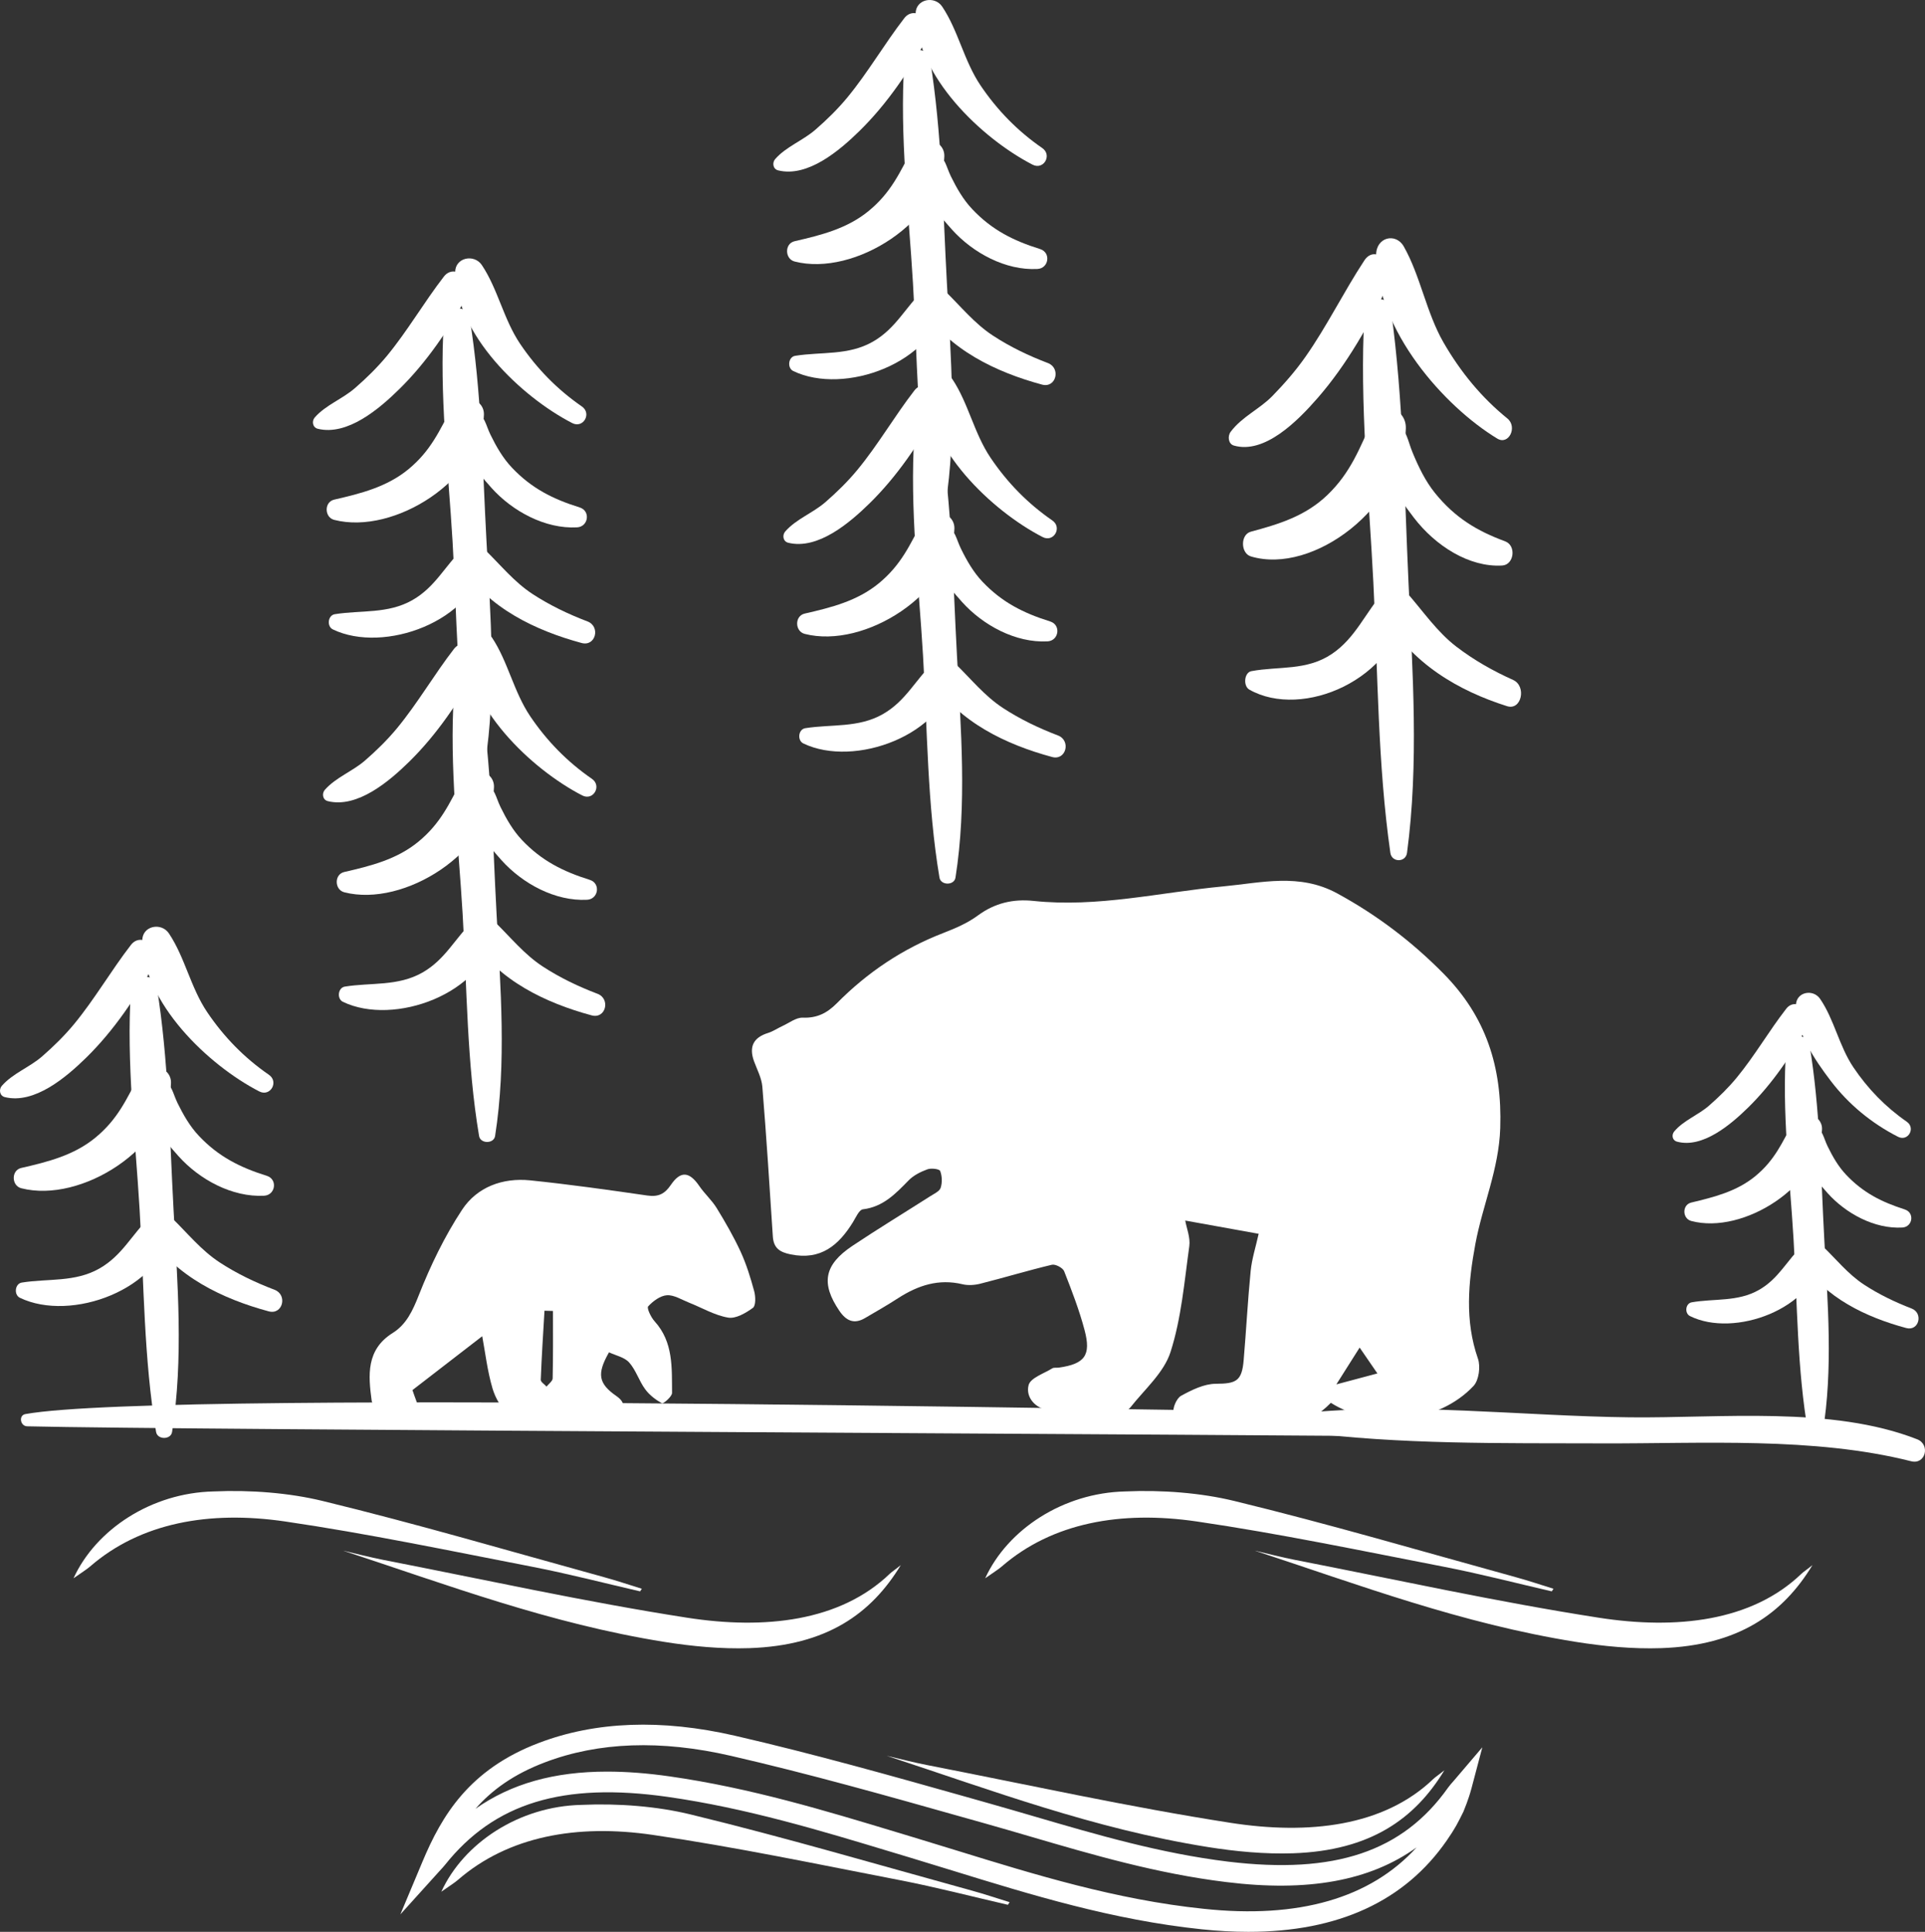 <svg xmlns="http://www.w3.org/2000/svg" id="b" data-name="Layer 2" width="267.471" height="268.411" viewBox="0 0 267.471 268.411"><rect x="0" y="0" width="267.471" height="268.411" fill="#333333" stroke="none"/><g id="c" data-name="Layer 1"><path d="M3.764,198.172c20.593.514,175.684,1.151,196.289,1.457,2.094.03,2.094-3.25,0-3.246-20.372.021-176.359-3.522-196.519.089-.99.178-.714,1.674.229,1.699" fill="#fff" stroke-width="0"></path><path d="M180.661,198.931c13.833,1.806,28.053,1.564,41.98,1.614,13.876.051,29.383-.935,42.898,2.481,2.022.514,2.702-2.324.841-3.051-11.866-4.652-27.365-2.91-39.907-3.05-14.989-.166-30.951-2.133-45.812-.552-1.666.178-1.627,2.349,0,2.558" fill="#fff" stroke-width="0"></path><path d="M253.256,199.035c1.453-8.812.701-17.963.221-26.843-.484-8.973-.578-18.133-2.052-27.008-.323-1.942-3.123-1.304-3.246.442-.612,8.803.505,17.772,1.028,26.567.527,8.909.489,18.04,2.027,26.843.174.998,1.857,1.011,2.022,0" fill="#fff" stroke-width="0"></path><path d="M233.005,158.62c3.569.981,7.52-2.413,9.878-4.724,3.314-3.246,6.131-7.35,8.285-11.437.964-1.814-1.602-4.07-2.978-2.303-2.413,3.101-4.363,6.517-6.866,9.555-1.16,1.415-2.49,2.711-3.866,3.913-1.513,1.321-3.543,2.044-4.826,3.577-.404.476-.285,1.241.374,1.419" fill="#fff" stroke-width="0"></path><path d="M264.936,155.852c-2.957-2.052-5.4-4.567-7.41-7.55-1.997-2.97-2.66-6.645-4.631-9.521-.977-1.428-3.352-.969-3.356.909-.004,3.713,2.643,7.609,4.814,10.464,2.515,3.305,5.68,5.901,9.36,7.788,1.402.718,2.498-1.202,1.224-2.09" fill="#fff" stroke-width="0"></path><path d="M234.993,169.643c7.252,1.942,17.954-4.92,18.171-12.746.059-2.095-2.966-2.936-3.96-1.075-1.585,2.966-2.621,5.379-5.307,7.592-2.596,2.133-5.727,2.91-8.905,3.671-1.292.314-1.249,2.226,0,2.558" fill="#fff" stroke-width="0"></path><path d="M264.662,168.042c-3.225-1.037-5.795-2.324-8.145-4.814-1.092-1.151-1.886-2.541-2.574-3.955-.616-1.262-.612-2.235-1.908-2.961-.637-.357-1.517-.174-1.882.493-1.538,2.842,1.98,6.955,3.798,8.986,2.541,2.825,6.526,4.988,10.375,4.763,1.44-.089,1.729-2.061.336-2.511" fill="#fff" stroke-width="0"></path><path d="M234.814,182.854c6.139,3.063,17.232-.998,18.345-8.331.229-1.508-1.389-2.668-2.626-1.529-2.243,2.069-3.335,4.635-6.131,6.228-2.953,1.682-6.169,1.173-9.338,1.721-.884.153-1.028,1.525-.25,1.912" fill="#fff" stroke-width="0"></path><path d="M265.604,181.804c-2.32-.896-4.533-1.959-6.615-3.322-2.226-1.461-3.858-3.531-5.757-5.357-1.461-1.402-3.994.421-2.855,2.201,3.204,4.992,8.943,7.703,14.479,9.19,1.789.48,2.409-2.078.748-2.711" fill="#fff" stroke-width="0"></path><path d="M23.911,198.956c1.602-10.15.756-20.652.204-30.87-.561-10.32-.688-20.839-2.341-31.049-.344-2.141-3.454-1.453-3.581.484-.654,10.133.608,20.44,1.207,30.564.608,10.252.582,20.729,2.286,30.87.187,1.105,2.052,1.113,2.226,0" fill="#fff" stroke-width="0"></path><path d="M.668,152.433c4.125,1.02,8.561-2.791,11.293-5.464,3.811-3.73,7.023-8.446,9.517-13.137,1.071-2.005-1.776-4.495-3.288-2.541-2.761,3.573-5.017,7.503-7.89,10.991-1.347,1.631-2.868,3.118-4.457,4.504-1.746,1.513-4.066,2.345-5.587,4.079-.446.51-.31,1.389.412,1.568" fill="#fff" stroke-width="0"></path><path d="M37.367,149.334c-3.42-2.358-6.246-5.251-8.57-8.693-2.311-3.42-3.089-7.605-5.328-10.953-1.058-1.585-3.722-1.066-3.7,1.003.093,8.633,9.147,17.288,16.251,20.95,1.542.794,2.757-1.334,1.347-2.307" fill="#fff" stroke-width="0"></path><path d="M2.958,165.096c8.348,2.141,20.457-5.638,20.801-14.607.085-2.303-3.301-3.25-4.38-1.19-1.793,3.441-3.025,6.216-6.118,8.761-2.991,2.464-6.62,3.373-10.303,4.215-1.423.327-1.373,2.468,0,2.821" fill="#fff" stroke-width="0"></path><path d="M37.068,163.37c-3.73-1.168-6.709-2.668-9.419-5.536-1.262-1.33-2.175-2.936-2.978-4.567-.709-1.461-.709-2.515-2.15-3.395-.667-.404-1.716-.187-2.073.544-1.631,3.322,2.247,7.877,4.372,10.243,2.915,3.246,7.456,5.706,11.875,5.476,1.585-.081,1.916-2.286.374-2.766" fill="#fff" stroke-width="0"></path><path d="M2.763,180.315c7.116,3.429,19.616-1.16,21.013-9.568.276-1.661-1.555-2.953-2.898-1.687-2.562,2.426-3.837,5.345-7.066,7.189-3.399,1.933-7.112,1.368-10.774,1.95-.977.157-1.134,1.695-.276,2.116" fill="#fff" stroke-width="0"></path><path d="M38.147,179.203c-2.677-1.02-5.23-2.239-7.631-3.807-2.575-1.687-4.465-4.066-6.645-6.182-1.602-1.555-4.414.476-3.152,2.434,3.705,5.714,10.239,8.833,16.608,10.549,1.967.535,2.66-2.294.82-2.995" fill="#fff" stroke-width="0"></path><path d="M184.916,194.911c-3.191,3.267-7.019,4.04-11.293,3.552-2.715-.31-5.472-.293-8.178-.646-.875-.119-2.027-.782-2.345-1.504-.251-.569.37-2.022.994-2.371,1.487-.816,3.203-1.67,4.83-1.678,2.838-.013,3.633-.361,3.879-3.288.353-4.125.565-8.272.973-12.397.17-1.682.705-3.331,1.109-5.154-3.378-.608-6.687-1.207-10.201-1.84.183,1.054.731,2.354.565,3.556-.688,4.933-1.1,9.993-2.604,14.692-.914,2.876-3.599,5.2-5.574,7.703-.34.438-1.101.773-1.661.765-3.246-.042-6.517-.03-9.738-.391-1.759-.195-3.199-1.746-2.753-3.458.255-1.003,2.116-1.602,3.284-2.328.238-.149.616-.064.926-.106,3.582-.514,4.504-1.695,3.569-5.209-.739-2.787-1.784-5.502-2.842-8.191-.187-.467-1.207-1.007-1.7-.892-3.322.79-6.589,1.784-9.908,2.621-.799.208-1.729.276-2.519.085-3.31-.79-6.173.157-8.913,1.92-1.508.977-3.076,1.874-4.623,2.779-1.529.901-2.626.382-3.569-1.007-2.574-3.794-2.141-6.373,1.797-9.011,3.565-2.383,7.235-4.61,10.851-6.921.527-.336,1.266-.667,1.428-1.156.234-.718.204-1.644-.068-2.341-.11-.28-1.241-.421-1.759-.234-.943.344-1.929.833-2.617,1.534-1.814,1.857-3.543,3.688-6.36,4.028-.523.064-.977,1.122-1.376,1.776-1.993,3.225-4.474,5.341-8.655,4.487-1.559-.314-2.383-.892-2.485-2.515-.45-6.929-.892-13.863-1.457-20.788-.098-1.194-.722-2.354-1.147-3.509-.748-2.044-.089-3.327,1.946-3.955.693-.217,1.317-.654,1.988-.96.939-.429,1.899-1.198,2.83-1.164,1.988.072,3.378-.633,4.746-2.014,4.231-4.278,9.147-7.575,14.794-9.755,1.665-.646,3.369-1.372,4.788-2.426,2.362-1.742,4.92-2.324,7.732-2.027,8.922.943,17.589-1.19,26.367-2.018,5.277-.493,10.575-1.891,15.843.977,5.498,2.999,10.341,6.67,14.73,11.11,5.944,6.008,8.187,12.992,7.911,21.489-.187,5.74-2.456,10.728-3.458,16.119-.986,5.324-1.491,10.617.361,15.928.378,1.083.132,2.982-.603,3.773-4.797,5.141-13.808,6.16-19.832,2.362M191.386,190.828c-.956-1.389-1.576-2.29-2.469-3.594-1.117,1.767-1.984,3.14-3.237,5.115,2.222-.586,3.675-.977,5.706-1.521" fill="#fff" stroke-width="0"></path><path d="M67.005,185.654c-3.501,2.702-6.657,5.141-9.695,7.486.246.833.99,2.43.718,2.626-.982.714-2.409,1.466-3.471,1.245-1.139-.242-2.787-1.461-2.919-2.426-.463-3.463-.799-7.061,2.94-9.389,1.887-1.181,2.774-3.106,3.62-5.256,1.623-4.113,3.586-8.183,6.016-11.871,2.078-3.144,5.625-4.457,9.44-4.07,5.438.561,10.864,1.321,16.276,2.107,1.534.221,2.418-.2,3.289-1.483,1.359-1.997,2.587-1.831,3.947.166.731,1.071,1.738,1.959,2.413,3.059,1.207,1.967,2.366,3.981,3.331,6.071.803,1.755,1.377,3.62,1.882,5.481.2.735.238,2.01-.179,2.315-.986.718-2.379,1.538-3.441,1.355-1.882-.319-3.632-1.368-5.447-2.086-1.011-.399-2.065-1.083-3.055-1.024-.926.064-1.941.816-2.613,1.551-.212.234.387,1.508.888,2.061,2.634,2.893,2.4,6.475,2.434,9.963.004.506-1.228,1.538-1.394,1.445-.884-.493-1.759-1.156-2.349-1.971-.85-1.16-1.275-2.647-2.214-3.701-.65-.735-1.861-.969-2.804-1.415-1.721,3.016-1.47,4.346,1.062,6.101,1.338.93,1.177,2.027-.127,2.422-1.568.484-3.322.395-4.992.493-1.207.064-2.418.081-3.628.017-2.069-.119-4.266.047-6.156-.625-1.07-.382-1.963-2.103-2.345-3.395-.714-2.417-1.003-4.967-1.428-7.252M76.832,182.145c-.395-.013-.786-.021-1.177-.034-.187,3.199-.399,6.398-.518,9.602-.013.302.523.624.803.943.293-.382.841-.756.85-1.143.072-3.118.043-6.245.043-9.368" fill="#fff" stroke-width="0"></path><path d="M67.393,106.097c1.597-10.154.756-20.652.204-30.875-.561-10.32-.688-20.839-2.341-31.044-.344-2.141-3.454-1.453-3.581.48-.654,10.133.608,20.444,1.207,30.564.608,10.252.578,20.733,2.286,30.875.183,1.105,2.052,1.113,2.226,0" fill="#fff" stroke-width="0"></path><path d="M44.15,59.574c4.125,1.015,8.561-2.791,11.288-5.468,3.815-3.73,7.027-8.442,9.521-13.137,1.071-2.005-1.78-4.491-3.288-2.536-2.761,3.573-5.017,7.499-7.89,10.991-1.347,1.627-2.868,3.118-4.461,4.499-1.742,1.517-4.062,2.345-5.587,4.079-.442.51-.306,1.389.416,1.572" fill="#fff" stroke-width="0"></path><path d="M80.849,56.475c-3.42-2.362-6.25-5.256-8.574-8.693-2.307-3.42-3.089-7.609-5.324-10.953-1.062-1.585-3.722-1.066-3.705.998.098,8.633,9.151,17.288,16.255,20.954,1.542.794,2.757-1.334,1.347-2.307" fill="#fff" stroke-width="0"></path><path d="M46.44,72.233c8.348,2.146,20.457-5.638,20.797-14.607.085-2.303-3.297-3.246-4.376-1.185-1.797,3.437-3.029,6.216-6.118,8.761-2.995,2.46-6.62,3.369-10.303,4.215-1.423.323-1.377,2.468,0,2.817" fill="#fff" stroke-width="0"></path><path d="M80.549,70.507c-3.73-1.164-6.709-2.664-9.423-5.536-1.258-1.326-2.175-2.932-2.974-4.567-.709-1.457-.709-2.511-2.15-3.39-.667-.408-1.716-.191-2.078.544-1.627,3.318,2.252,7.877,4.376,10.243,2.915,3.242,7.456,5.706,11.871,5.472,1.589-.081,1.916-2.281.378-2.766" fill="#fff" stroke-width="0"></path><path d="M46.245,87.451c7.116,3.429,19.616-1.156,21.009-9.564.281-1.665-1.555-2.957-2.893-1.687-2.562,2.422-3.837,5.345-7.066,7.184-3.403,1.937-7.116,1.372-10.774,1.954-.977.153-1.134,1.695-.276,2.112" fill="#fff" stroke-width="0"></path><path d="M81.628,86.343c-2.677-1.02-5.23-2.243-7.635-3.811-2.57-1.682-4.461-4.062-6.641-6.178-1.606-1.555-4.414.476-3.152,2.43,3.705,5.714,10.239,8.833,16.604,10.553,1.971.535,2.66-2.294.824-2.995" fill="#fff" stroke-width="0"></path><path d="M68.791,157.835c1.597-10.15.756-20.652.204-30.87-.561-10.32-.688-20.839-2.341-31.049-.344-2.141-3.454-1.453-3.581.484-.654,10.133.608,20.44,1.207,30.564.608,10.252.578,20.729,2.286,30.87.183,1.105,2.052,1.113,2.226,0" fill="#fff" stroke-width="0"></path><path d="M45.549,111.312c4.125,1.02,8.561-2.791,11.293-5.464,3.811-3.735,7.023-8.446,9.517-13.137,1.071-2.005-1.78-4.495-3.288-2.541-2.761,3.573-5.017,7.503-7.89,10.991-1.347,1.631-2.868,3.118-4.461,4.504-1.742,1.513-4.062,2.345-5.587,4.079-.442.506-.306,1.389.416,1.568" fill="#fff" stroke-width="0"></path><path d="M82.247,108.213c-3.42-2.362-6.25-5.251-8.574-8.693-2.307-3.42-3.089-7.605-5.324-10.953-1.062-1.585-3.722-1.066-3.705.998.098,8.637,9.151,17.292,16.255,20.954,1.542.794,2.757-1.334,1.347-2.307" fill="#fff" stroke-width="0"></path><path d="M47.839,123.975c8.348,2.141,20.457-5.638,20.797-14.607.085-2.303-3.297-3.25-4.376-1.19-1.797,3.441-3.025,6.216-6.118,8.761-2.995,2.464-6.62,3.373-10.303,4.215-1.423.323-1.377,2.468,0,2.821" fill="#fff" stroke-width="0"></path><path d="M81.948,122.249c-3.73-1.168-6.709-2.668-9.423-5.536-1.258-1.33-2.171-2.936-2.974-4.567-.709-1.461-.709-2.515-2.15-3.395-.667-.404-1.716-.187-2.078.544-1.627,3.322,2.252,7.877,4.376,10.243,2.915,3.242,7.456,5.706,11.871,5.476,1.589-.081,1.916-2.286.378-2.766" fill="#fff" stroke-width="0"></path><path d="M47.644,139.194c7.116,3.429,19.616-1.16,21.009-9.568.281-1.661-1.555-2.953-2.893-1.687-2.562,2.426-3.837,5.345-7.066,7.189-3.399,1.933-7.116,1.368-10.774,1.95-.977.157-1.134,1.695-.276,2.116" fill="#fff" stroke-width="0"></path><path d="M83.027,138.082c-2.677-1.02-5.23-2.239-7.631-3.807-2.575-1.687-4.465-4.066-6.645-6.182-1.606-1.555-4.414.476-3.152,2.434,3.705,5.714,10.239,8.833,16.604,10.549,1.971.535,2.66-2.294.824-2.995" fill="#fff" stroke-width="0"></path><path d="M195.498,118.503c1.657-12.351.782-25.126.208-37.558-.578-12.559-.709-25.356-2.422-37.774-.357-2.604-3.577-1.763-3.709.586-.68,12.334.629,24.871,1.249,37.188.629,12.474.599,25.22,2.362,37.558.195,1.343,2.128,1.351,2.311,0" fill="#fff" stroke-width="0"></path><path d="M171.426,61.902c4.274,1.241,8.867-3.395,11.696-6.649,3.947-4.538,7.269-10.273,9.857-15.979,1.109-2.439-1.84-5.464-3.407-3.089-2.859,4.346-5.192,9.126-8.17,13.37-1.389,1.984-2.974,3.79-4.618,5.476-1.81,1.844-4.206,2.855-5.787,4.962-.463.616-.319,1.691.429,1.908" fill="#fff" stroke-width="0"></path><path d="M209.431,58.134c-3.539-2.872-6.467-6.394-8.876-10.575-2.388-4.159-3.199-9.258-5.515-13.328-1.101-1.929-3.858-1.296-3.832,1.219.093,10.498,9.47,21.026,16.829,25.487,1.597.973,2.859-1.623,1.394-2.804" fill="#fff" stroke-width="0"></path><path d="M173.799,77.307c8.642,2.604,21.183-6.861,21.536-17.772.093-2.804-3.412-3.951-4.529-1.44-1.861,4.181-3.136,7.558-6.339,10.651-3.102,2.995-6.857,4.1-10.668,5.128-1.474.395-1.428,3.004,0,3.433" fill="#fff" stroke-width="0"></path><path d="M209.123,75.207c-3.862-1.423-6.946-3.246-9.759-6.734-1.304-1.619-2.252-3.573-3.076-5.561-.739-1.772-.739-3.051-2.235-4.121-.688-.497-1.776-.234-2.145.659-1.687,4.04,2.328,9.581,4.533,12.465,3.012,3.938,7.72,6.934,12.291,6.658,1.648-.098,1.988-2.779.391-3.365" fill="#fff" stroke-width="0"></path><path d="M173.595,95.82c7.367,4.168,20.317-1.41,21.761-11.637.285-2.022-1.61-3.599-2.999-2.056-2.651,2.953-3.972,6.509-7.32,8.748-3.522,2.354-7.367,1.67-11.157,2.375-1.011.187-1.177,2.065-.284,2.57" fill="#fff" stroke-width="0"></path><path d="M210.239,94.471c-2.77-1.245-5.417-2.732-7.903-4.639-2.668-2.044-4.623-4.937-6.883-7.511-1.661-1.895-4.571.574-3.259,2.957,3.828,6.955,10.596,10.745,17.194,12.835,2.035.654,2.749-2.791.85-3.641" fill="#fff" stroke-width="0"></path><path d="M131.363,70.196c1.602-10.154.756-20.652.204-30.875-.561-10.316-.688-20.839-2.341-31.044-.344-2.141-3.454-1.453-3.581.48-.654,10.137.608,20.444,1.207,30.564.608,10.252.582,20.733,2.286,30.875.187,1.105,2.052,1.113,2.226,0" fill="#fff" stroke-width="0"></path><path d="M108.12,23.673c4.125,1.015,8.561-2.791,11.293-5.468,3.811-3.73,7.023-8.442,9.517-13.132,1.071-2.01-1.776-4.495-3.288-2.541-2.761,3.573-5.017,7.499-7.89,10.991-1.347,1.631-2.868,3.119-4.457,4.499-1.746,1.517-4.066,2.349-5.587,4.079-.446.51-.31,1.394.412,1.572" fill="#fff" stroke-width="0"></path><path d="M144.818,20.573c-3.42-2.362-6.246-5.251-8.57-8.693-2.311-3.42-3.089-7.605-5.328-10.953-1.058-1.585-3.722-1.066-3.7.998.093,8.633,9.147,17.292,16.251,20.954,1.542.794,2.757-1.334,1.347-2.307" fill="#fff" stroke-width="0"></path><path d="M110.41,36.335c8.348,2.141,20.457-5.642,20.801-14.607.085-2.303-3.301-3.25-4.38-1.19-1.793,3.437-3.025,6.216-6.118,8.761-2.991,2.464-6.62,3.369-10.303,4.215-1.423.323-1.373,2.468,0,2.821" fill="#fff" stroke-width="0"></path><path d="M144.519,34.605c-3.73-1.164-6.709-2.664-9.419-5.536-1.262-1.326-2.175-2.932-2.978-4.567-.709-1.457-.709-2.511-2.15-3.39-.667-.404-1.716-.191-2.073.544-1.631,3.318,2.247,7.877,4.372,10.243,2.915,3.242,7.456,5.706,11.875,5.472,1.585-.076,1.916-2.281.374-2.766" fill="#fff" stroke-width="0"></path><path d="M110.215,51.55c7.116,3.429,19.616-1.156,21.013-9.564.276-1.665-1.555-2.957-2.898-1.687-2.562,2.422-3.837,5.345-7.066,7.184-3.399,1.937-7.112,1.372-10.774,1.954-.977.153-1.134,1.695-.276,2.112" fill="#fff" stroke-width="0"></path><path d="M145.598,50.442c-2.677-1.02-5.23-2.239-7.631-3.811-2.575-1.682-4.465-4.062-6.645-6.178-1.602-1.555-4.41.476-3.152,2.43,3.705,5.714,10.239,8.833,16.608,10.553,1.967.535,2.66-2.294.82-2.995" fill="#fff" stroke-width="0"></path><path d="M132.761,121.934c1.602-10.15.756-20.652.204-30.87-.561-10.32-.688-20.839-2.341-31.049-.344-2.141-3.454-1.453-3.581.484-.654,10.133.608,20.44,1.207,30.564.608,10.252.582,20.729,2.286,30.87.187,1.109,2.052,1.117,2.226,0" fill="#fff" stroke-width="0"></path><path d="M109.518,75.411c4.125,1.02,8.561-2.791,11.293-5.464,3.811-3.73,7.023-8.446,9.517-13.137,1.071-2.005-1.776-4.495-3.288-2.541-2.761,3.573-5.017,7.503-7.89,10.991-1.342,1.631-2.868,3.118-4.457,4.504-1.746,1.517-4.066,2.345-5.587,4.079-.446.51-.31,1.389.412,1.568" fill="#fff" stroke-width="0"></path><path d="M146.216,72.312c-3.42-2.358-6.246-5.251-8.57-8.693-2.311-3.416-3.089-7.605-5.328-10.953-1.058-1.585-3.722-1.062-3.7,1.003.098,8.633,9.147,17.288,16.251,20.95,1.542.794,2.757-1.334,1.347-2.307" fill="#fff" stroke-width="0"></path><path d="M111.809,88.074c8.348,2.141,20.457-5.638,20.801-14.607.085-2.303-3.301-3.25-4.38-1.19-1.793,3.441-3.025,6.216-6.118,8.765-2.991,2.46-6.62,3.369-10.303,4.21-1.423.327-1.373,2.468,0,2.821" fill="#fff" stroke-width="0"></path><path d="M145.917,86.348c-3.73-1.168-6.704-2.668-9.419-5.536-1.257-1.33-2.175-2.936-2.974-4.567-.714-1.461-.714-2.515-2.154-3.395-.667-.404-1.716-.187-2.073.544-1.631,3.322,2.247,7.877,4.372,10.243,2.915,3.246,7.456,5.706,11.875,5.476,1.585-.081,1.916-2.286.374-2.766" fill="#fff" stroke-width="0"></path><path d="M111.614,103.292c7.116,3.429,19.616-1.16,21.013-9.568.276-1.661-1.555-2.953-2.898-1.687-2.562,2.426-3.837,5.345-7.066,7.189-3.399,1.933-7.112,1.372-10.774,1.95-.977.157-1.134,1.695-.276,2.116" fill="#fff" stroke-width="0"></path><path d="M146.996,102.185c-2.677-1.024-5.23-2.243-7.631-3.811-2.575-1.682-4.465-4.066-6.645-6.182-1.602-1.551-4.41.476-3.152,2.434,3.705,5.714,10.239,8.833,16.608,10.549,1.967.535,2.66-2.294.82-2.991" fill="#fff" stroke-width="0"></path><g><path d="M173.468,268.411c-2.076,0-4.242-.117-6.494-.352-12.394-1.296-23.739-4.799-34.712-8.184-2.005-.62-4.015-1.235-6.025-1.843l-2.192-.659c-9.99-3.022-20.318-6.151-31.286-7.715-14.545-2.061-24.067.844-30.928,9.452-.227.279-.474.547-.725.816l-5.476,6.061,3.073-7.329c2.68-6.396,6.499-12.826,16.172-16.496,7.895-3.005,17.044-3.341,27.21-1.006,10.963,2.525,21.835,5.592,32.354,8.558l2.957.838c2.156.609,4.302,1.235,6.444,1.86,8.55,2.503,17.391,5.095,26.807,6.246,14.782,1.782,24.233-1.363,30.546-10.268.227-.318.494-.62.761-.916l4.01-4.704-1.511,5.72c-.232.866-.479,1.553-.685,2.123l-.433,1.106c-.781,1.575-1.134,2.296-2.302,3.983-5.834,8.447-15.094,12.709-27.563,12.709ZM84.37,246.149c2.71,0,5.607.223,8.721.67,11.139,1.592,21.558,4.743,31.634,7.793l2.187.659c2.02.609,4.03,1.229,6.041,1.849,10.867,3.352,22.102,6.821,34.264,8.089,13.245,1.419,23.2-1.475,29.613-8.53-6.484,4.665-15.119,6.223-26.465,4.815-9.608-1.173-18.54-3.788-27.18-6.318-2.136-.626-4.277-1.251-6.423-1.855l-2.962-.832c-10.484-2.961-21.331-6.022-32.238-8.53-9.703-2.24-18.394-1.933-25.85.905-4.297,1.631-7.33,3.804-9.648,6.452,4.952-3.486,10.917-5.167,18.308-5.167Z" fill="#fff" stroke-width="0"></path><path d="M123.2,243.95c14.551,4.777,28.723,10.138,44.61,12.676,3.841.613,7.919,1.005,11.84.872,10.741-.364,16.934-4.763,21.045-11.539-.775.632-1.248.931-1.536,1.208-6.906,6.633-17.389,7.776-28.157,6.102-14.236-2.212-28.165-5.302-42.217-8.035-1.889-.367-3.725-.854-5.586-1.285Z" fill="#fff" stroke-width="0"></path><path d="M140.281,264.293c-1.743-.538-3.46-1.119-5.235-1.607-13.016-3.584-25.916-7.383-39.136-10.595-4.624-1.123-10.007-1.55-15.137-1.318-8.614.194-16.331,5.26-19.454,12.065,1.114-.789,1.788-1.193,2.332-1.663,6.97-6.033,16.491-7.782,27.063-6.231,11.573,1.698,22.926,4.079,34.321,6.288,5.071.983,10.008,2.272,15.006,3.423.08-.12.161-.241.241-.361Z" fill="#fff" stroke-width="0"></path></g><path d="M47.667,215.447c14.551,4.777,28.723,10.138,44.61,12.676,3.841.613,7.919,1.005,11.84.872,10.741-.364,16.934-4.763,21.045-11.539-.775.632-1.248.931-1.536,1.208-6.906,6.633-17.389,7.776-28.157,6.102-14.236-2.212-28.165-5.302-42.217-8.035-1.889-.367-3.725-.854-5.586-1.285Z" fill="#fff" stroke-width="0"></path><path d="M89.177,220.743c-1.743-.538-3.46-1.119-5.235-1.607-13.016-3.584-25.916-7.383-39.136-10.595-4.624-1.123-10.007-1.55-15.137-1.318-8.614.194-16.331,5.26-19.454,12.065,1.114-.789,1.788-1.193,2.332-1.663,6.97-6.033,16.491-7.782,27.063-6.231,11.573,1.698,22.926,4.079,34.321,6.288,5.071.983,10.008,2.272,15.006,3.423.08-.12.161-.241.241-.361Z" fill="#fff" stroke-width="0"></path><path d="M174.339,215.447c14.551,4.777,28.723,10.138,44.61,12.676,3.841.613,7.919,1.005,11.84.872,10.741-.364,16.934-4.763,21.045-11.539-.775.632-1.248.931-1.536,1.208-6.906,6.633-17.389,7.776-28.157,6.102-14.236-2.212-28.165-5.302-42.217-8.035-1.889-.367-3.725-.854-5.586-1.285Z" fill="#fff" stroke-width="0"></path><path d="M215.849,220.743c-1.743-.538-3.46-1.119-5.235-1.607-13.016-3.584-25.916-7.383-39.136-10.595-4.624-1.123-10.007-1.55-15.137-1.318-8.614.194-16.331,5.26-19.454,12.065,1.114-.789,1.788-1.193,2.332-1.663,6.97-6.033,16.491-7.782,27.063-6.231,11.573,1.698,22.926,4.079,34.321,6.288,5.071.983,10.008,2.272,15.006,3.423.08-.12.161-.241.241-.361Z" fill="#fff" stroke-width="0"></path></g></svg>